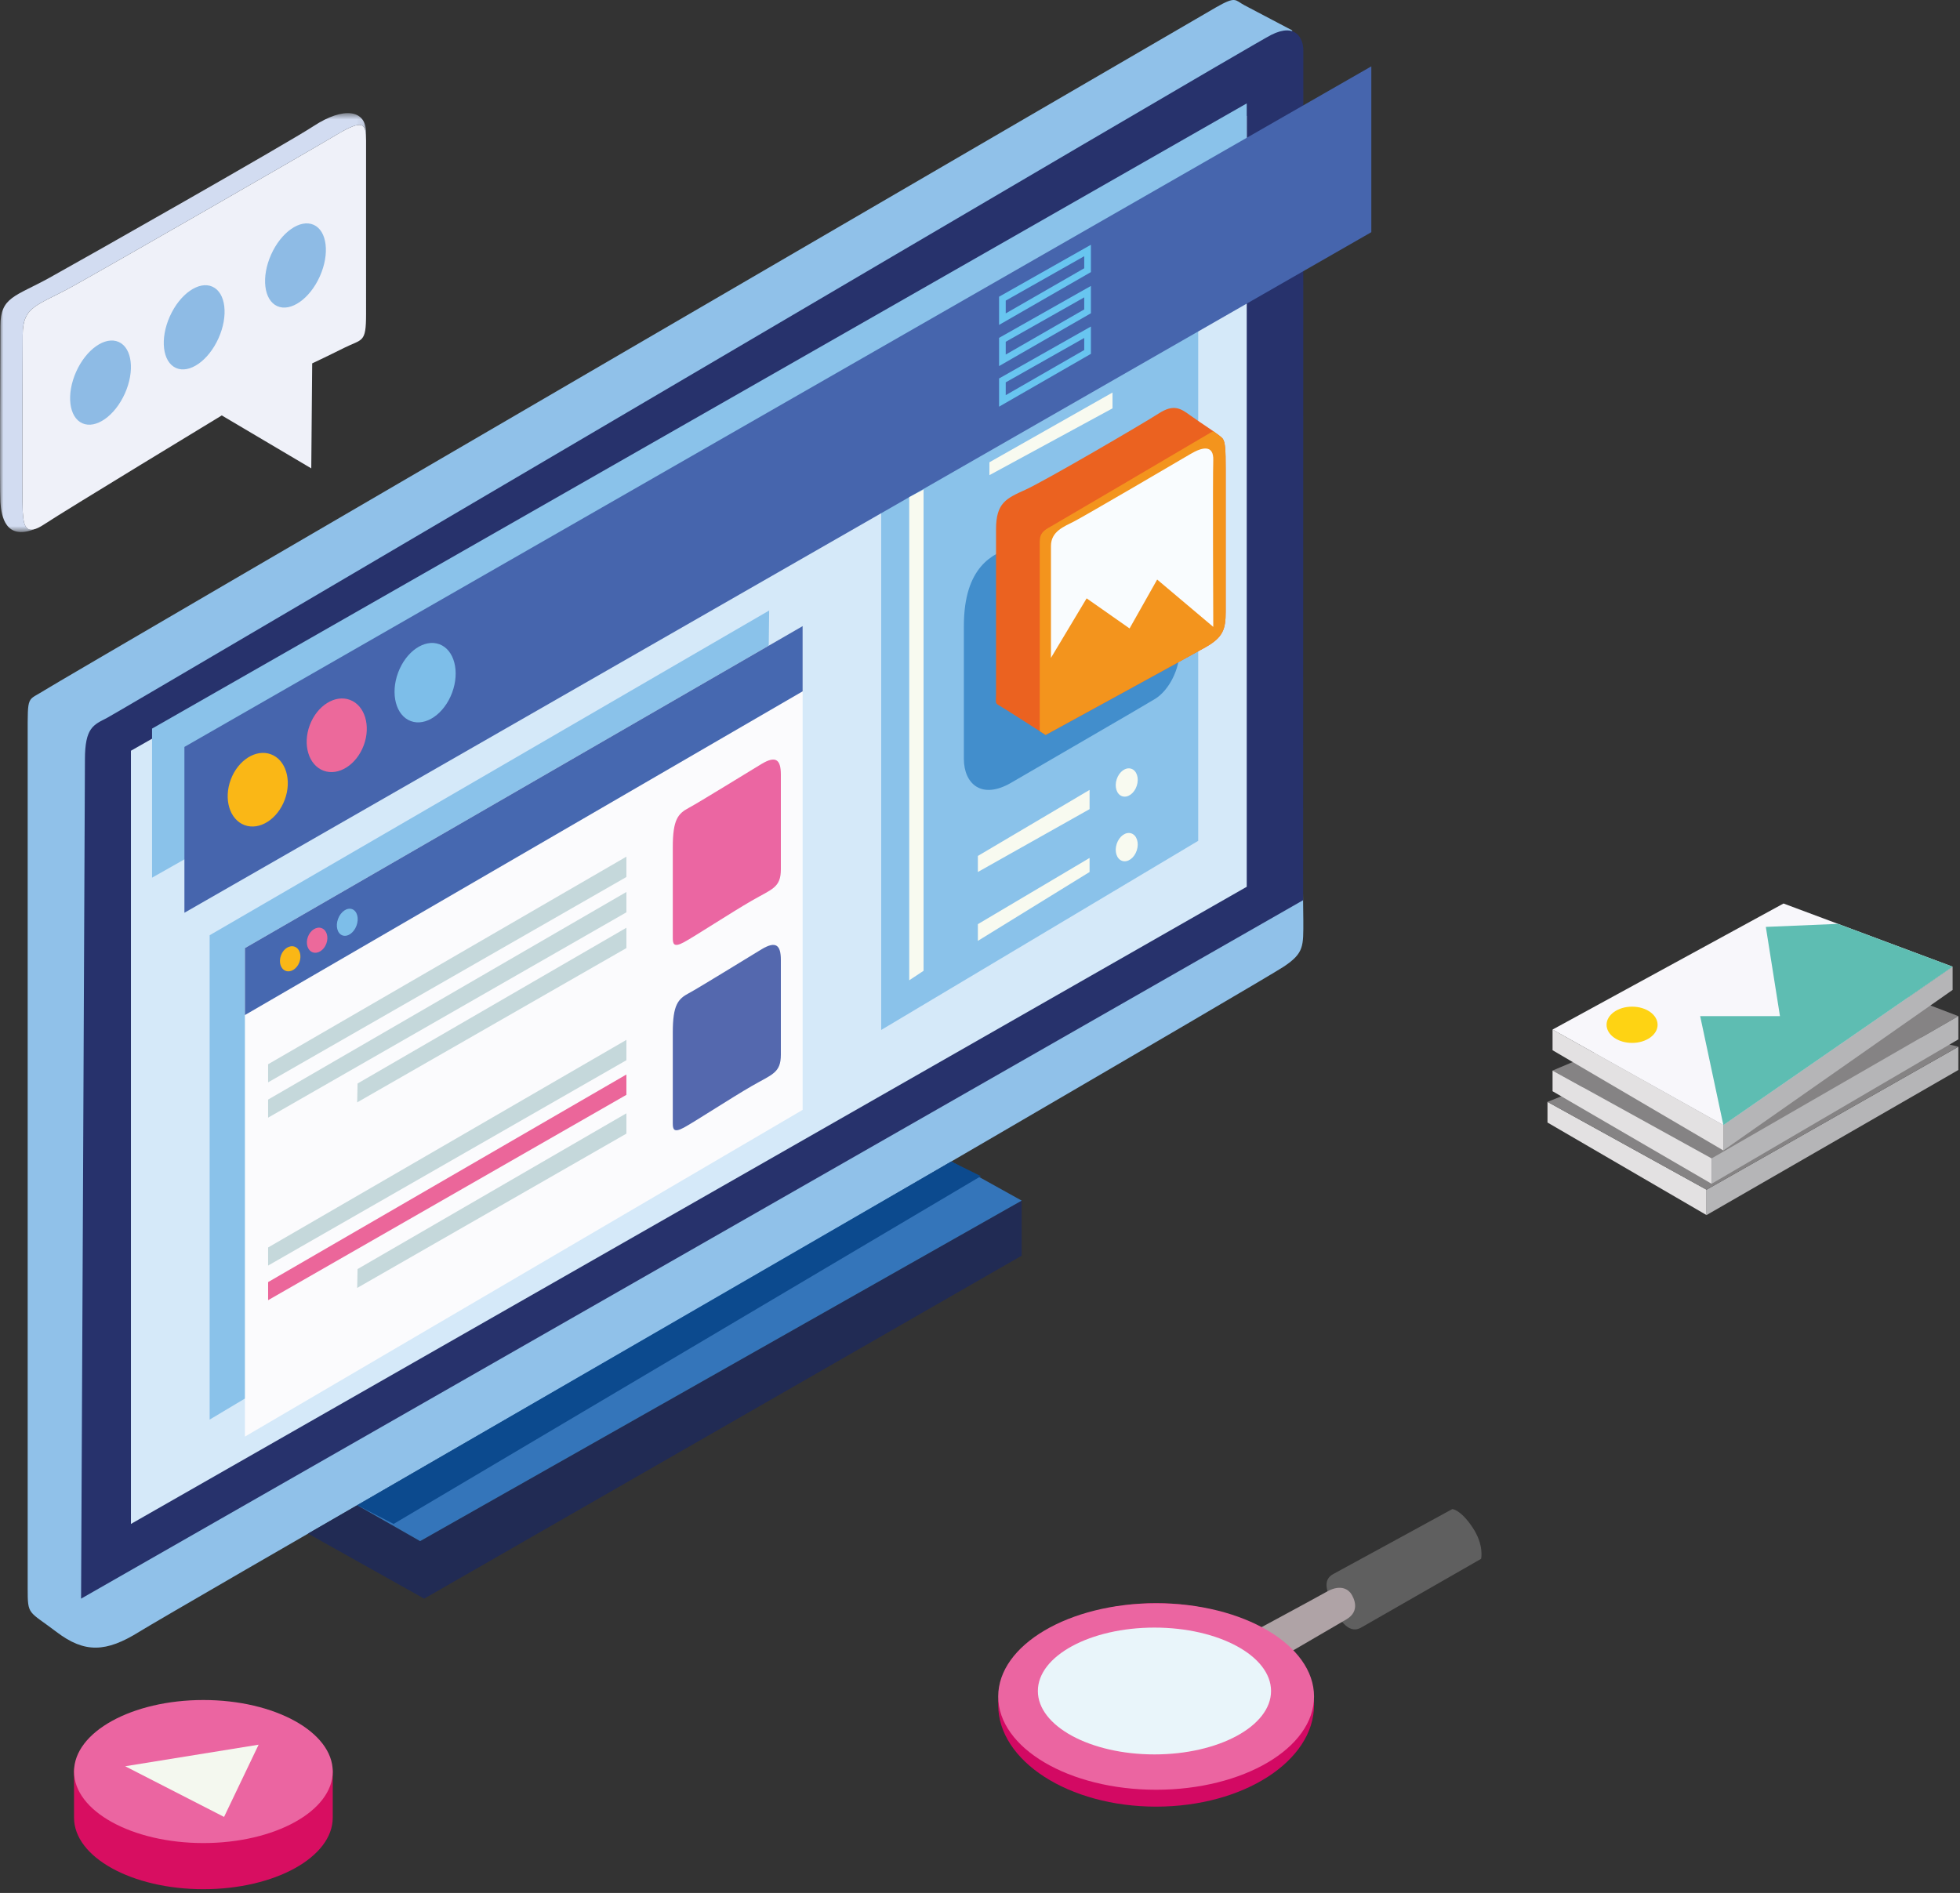 <svg xmlns="http://www.w3.org/2000/svg" xmlns:xlink="http://www.w3.org/1999/xlink" width="294" height="284"><rect width="100%" height="100%" fill="#333333" stroke="none"/><defs><path id="a" d="M0 .538h54.911v62.854H0z"/></defs><g fill="none" fill-rule="evenodd"><path fill="#90C1E9" d="M110.347 193.092s-84.6 48.704-89.508 51.75c-4.91 3.048-8.125 3.217-12.357 0-4.232-3.216-4.33-2.442-4.33-6.5V110.359c0-6.297-.096-5.121 2.582-6.834C9.412 101.81 179.417 2.81 182.434 1.085c3.018-1.723 2.793-1.056 4.227-.302l7.166 3.772s1.672 129.739 1.672 133.57c0 3.834.127 4.856-2.939 6.9-3.066 2.045-82.213 48.067-82.213 48.067"/><path fill="#27326C" d="M12.161 239.843s.579-121.04.579-125.874c0-4.834 1.284-5.212 3.323-6.27C18.102 106.642 187.034 7.058 190.707 5.222c3.674-1.837 4.793.559 4.793 2.315l-.03 127.516-183.309 104.79z"/><path fill="#D5E9F9" d="M19.64 112.631v116.003l167.37-95.592V17.38z"/><path fill="#8AC2EA" d="M31.448 212.982v-72.67l83.927-48.72-.886 71.752zm-8.64-81.306L187.01 38.754V15.512L22.808 109.31z"/><path fill="#8AC2EA" d="M132.181 154.523V69.78l47.551-26.908v83.276z"/><path fill="#4665AD" d="M27.662 112.059v24.88L205.697 34.835V9.955z"/><path fill="#FBFBFD" d="M36.738 142.241v73.29l83.657-49.018v-72.58z"/><path fill="#428ECC" d="M144.58 93.933c0-8.926 4.342-10.941 7.442-11.872 3.101-.93 22.792-6.357 22.792-6.357s2.171 18.295 2.171 21.552c0 3.256-1.706 6.357-3.721 7.597-2.016 1.24-17.055 9.924-21.552 12.559-4.496 2.636-7.132.155-7.132-3.566V93.933z"/><path fill="#4668B0" d="M36.738 152.287l83.657-48.568v-9.786l-83.657 48.308z"/><path fill="#FAB716" d="M42.71 119.987c-1.093 2.934-3.792 4.636-6.028 3.803-2.237-.834-3.163-3.888-2.07-6.823 1.094-2.933 3.793-4.635 6.03-3.8 2.236.832 3.163 3.886 2.069 6.82"/><path fill="#EC699B" d="M54.56 111.822c-1.094 2.934-3.793 4.636-6.029 3.802-2.237-.833-3.163-3.888-2.07-6.822 1.094-2.933 3.793-4.635 6.03-3.802 2.236.834 3.163 3.888 2.07 6.822"/><path fill="#7DBEE9" d="M67.815 103.929c-1.187 3.184-3.96 5.088-6.197 4.254-2.237-.833-3.088-4.09-1.9-7.274 1.186-3.182 3.96-5.087 6.197-4.253 2.236.833 3.087 4.089 1.9 7.273"/><path fill="#FAB716" d="M44.91 144.36c-.374 1.001-1.295 1.581-2.058 1.297-.762-.284-1.078-1.326-.705-2.327.373-1 1.293-1.58 2.057-1.297.763.285 1.078 1.327.705 2.328"/><path fill="#EC699B" d="M48.951 141.575c-.373 1-1.294 1.581-2.057 1.297-.762-.284-1.079-1.326-.706-2.327.373-1 1.294-1.58 2.057-1.297.764.284 1.08 1.326.706 2.327"/><path fill="#7DBEE9" d="M53.472 138.883c-.404 1.086-1.352 1.735-2.114 1.45-.762-.283-1.052-1.394-.648-2.48.405-1.086 1.352-1.736 2.114-1.451.763.284 1.053 1.395.648 2.48"/><path fill="#68C5F0" d="M150.86 45.1v1.92l11.777-6.775v-1.808L150.86 45.1zm-1 3.648v-4.232l13.777-7.794v4.1l-13.778 7.926zm1 2.527v1.92l11.777-6.776v-1.807l-11.778 6.663zm-1 3.648V50.69l13.777-7.793v4.1l-13.778 7.926zm1 2.442v1.921l11.777-6.776v-1.808l-11.778 6.663zm-1 3.65V56.78l13.777-7.794v4.101l-13.778 7.926z"/><path fill="#F8FAF0" d="M136.385 74.585v72.488l2.15-1.427v-72.2zm12.028-5.232l18.464-10.463v2.374l-18.464 10.024zm-1.733 59.063l16.756-9.907v2.884l-16.756 9.431zm0 10.234v2.508l16.756-10.333v-2.108zm23.834-20.757c-.375 1.14-1.353 1.842-2.183 1.568-.831-.273-1.2-1.42-.823-2.56.375-1.14 1.353-1.842 2.183-1.568.83.274 1.199 1.419.823 2.56m0 9.696c-.375 1.141-1.353 1.843-2.183 1.569-.831-.273-1.2-1.42-.823-2.559.375-1.141 1.353-1.843 2.183-1.57.83.274 1.199 1.42.823 2.56"/><path fill="#EB6220" d="M156.844 110.26s-6.701-4.305-7.147-4.528c-.448-.223-.293-.64-.293-1.58v-24.69c0-4.063 1.524-4.67 4.469-6.015 2.946-1.347 17.575-9.89 19.905-11.396 2.329-1.507 3.356-.754 4.863.343 1.508 1.095 4.405 2.899 4.78 3.435.376.536.43 1.717.43 4.507V91.79c0 2.59-.367 3.816-3.026 5.316-2.658 1.5-23.981 13.153-23.981 13.153"/><path fill="#F3941D" d="M156.844 110.26s21.323-11.653 23.98-13.153c2.659-1.5 3.027-2.726 3.027-5.316V70.336c0-2.79-.054-3.971-.43-4.507-.152-.217-.723-.646-1.446-1.15-6.997 4.12-23.418 13.788-24.293 14.274-1.114.62-1.725.99-1.725 2.393v28.346c.534.34.887.568.887.568"/><path fill="#F9FCFE" d="M157.644 98.697V81.918c0-2.21 1.964-2.915 3.516-3.715 1.551-.799 15.705-9.075 17.445-10.11 1.74-1.034 3.48-1.41 3.385.988-.094 2.398 0 24.968 0 24.968l-8.416-7.1-4.138 7.335-6.442-4.514-5.35 8.927z"/><path fill="#EB66A2" d="M100.918 127.094c0-4.176.803-5.035 2.407-5.895 1.605-.86 8.769-5.301 10.917-6.59 2.15-1.29 2.887-.628 2.887 1.61v14.194c0 2.768-1.296 2.945-4.358 4.71-3.063 1.768-8.66 5.42-10.19 6.244-1.531.825-1.663.236-1.663-.647v-13.626z"/><path fill="#5468AE" d="M100.918 154.9c0-4.174.803-5.035 2.407-5.894 1.605-.86 8.769-5.3 10.917-6.59 2.15-1.29 2.887-.627 2.887 1.61v14.194c0 2.768-1.296 2.945-4.358 4.712-3.063 1.767-8.66 5.418-10.19 6.242-1.531.826-1.663.237-1.663-.648V154.9z"/><path fill="#C5D8DB" d="M40.217 187.156v2.715l53.744-30.808v-3.052zm0-27.488v2.715l53.744-30.808v-3.052zm0 5.299v2.714l53.744-30.808v-3.051z"/><path fill="#EB669A" d="M40.217 192.35v2.714l53.744-30.808v-3.051z"/><path fill="#C5D8DB" d="M53.578 193.226l40.383-23.15v-3.05l-40.328 23.37zm0-27.838l40.383-23.15v-3.05l-40.328 23.37z"/><path fill="#212B54" d="M46.201 230.086l17.427 9.757 89.625-51.455v-8.263l-90.237 51.087-9.438-5.389z"/><path fill="#3475BA" d="M142.692 174.262l10.561 5.863-90.237 51.087-9.438-5.388z"/><path fill="#0C4A8E" d="M53.578 225.823l5.462 2.811 88.095-52.176-4.443-2.197z"/><path fill="#EFF1F9" d="M46.691 70.27l-13.425-7.944S9.567 76.709 6.691 78.626c-2.877 1.919-3.15.275-3.288-1.917-.137-2.192 0-22.055 0-26.438 0-4.384 2.191-4.384 7.397-7.261 5.205-2.877 35.48-20.274 39.59-22.74 4.11-2.466 4.521-1.78 4.521.822V47.12c0 4.383-.548 3.699-3.288 5.068-2.74 1.37-4.794 2.329-4.794 2.329l-.138 15.754z"/><g transform="translate(0 16.434)"><mask id="b" fill="#fff"><use xlink:href="#a"/></mask><path fill="#D2DCF1" d="M3.403 60.275c-.137-2.192 0-22.056 0-26.438 0-4.384 2.191-4.384 7.397-7.26C16.006 23.698 46.28 6.3 50.39 3.836c3.664-2.2 4.386-1.889 4.5.048.012-.172.021-.325.021-.438 0-3.406-3.32-3.94-7.863-.97-4.01 2.624-34.384 19.863-39.59 22.74C2.253 28.094.06 28.094.06 32.478s-.136 24.247 0 26.44c.138 2.19.835 5.674 5.037 4.061-1.396.341-1.589-1.016-1.694-2.704" mask="url(#b)"/></g><path fill="#8EBBE5" d="M32.78 50.741c-1.509 3.37-4.367 5.367-6.385 4.465-2.017-.903-2.429-4.367-.922-7.736 1.508-3.369 4.367-5.368 6.384-4.464 2.018.903 2.431 4.366.923 7.735m-14.048 8.297c-1.509 3.368-4.367 5.367-6.385 4.464-2.017-.903-2.429-4.366-.922-7.735 1.508-3.369 4.367-5.368 6.384-4.464 2.018.903 2.431 4.366.923 7.735m29.243-17.573c-1.508 3.369-4.367 5.368-6.385 4.465-2.017-.903-2.429-4.366-.922-7.736 1.508-3.37 4.367-5.367 6.385-4.464 2.018.903 2.43 4.367.922 7.735"/><path fill="#D80E61" d="M49.911 272.704c0 5.926-8.688 10.73-19.403 10.73-10.715 0-19.403-4.804-19.403-10.73v-6.923c0-4.685 12.05-3.807 19.403-3.807 2.808 0 19.403-1.637 19.403 3.807v6.923z"/><path fill="#EB65A1" d="M49.911 265.781c0 5.926-8.688 10.73-19.403 10.73-10.715 0-19.403-4.804-19.403-10.73s8.688-10.73 19.403-10.73c10.715 0 19.403 4.804 19.403 10.73"/><path fill="#F4F8EF" d="M18.777 264.988l14.832 7.601 5.183-10.836z"/><path fill="#5F5F5F" d="M217.838 226.41s1.19 0 3.01 2.695c1.818 2.697 1.316 4.766 1.316 4.766s-16.304 9.341-17.997 10.314c-1.693.974-3.151-.807-4.14-3.102-.986-2.295-1.754-4.014 0-4.954 1.757-.94 17.81-9.72 17.81-9.72"/><path fill="#AFA3A6" d="M186.317 245.691s10.558-5.685 12.724-6.903c2.166-1.218 3.293-.21 3.647.347.356.559 1.421 2.536-.71 3.805-2.13 1.268-11.766 6.846-11.766 6.846l-3.895-4.095z"/><path fill="#D30963" d="M197.106 255.787c0 8.428-10.605 15.26-23.687 15.26-13.083 0-23.688-6.832-23.688-15.26s10.605-15.259 23.688-15.259c13.082 0 23.687 6.831 23.687 15.26"/><path fill="#EB65A1" d="M197.106 254.52c0 7.73-10.605 13.994-23.687 13.994-13.083 0-23.688-6.264-23.688-13.993 0-7.728 10.605-13.992 23.688-13.992 13.082 0 23.687 6.264 23.687 13.992"/><path fill="#E9F5FA" d="M190.657 253.7c0 5.253-7.83 9.512-17.489 9.512-9.658 0-17.489-4.259-17.489-9.513 0-5.255 7.831-9.514 17.49-9.514 9.658 0 17.488 4.26 17.488 9.514"/><path fill="#E3E1E2" d="M255.98 182.295l-23.857-13.885v-3.1l23.857 13.177z"/><path fill="#B5B5B7" d="M293.752 157.04l-37.771 21.447v3.808l37.77-21.766z"/><path fill="#858384" d="M232.123 165.31l23.857 13.178 37.772-21.448-25.36-6.314z"/><path fill="#858384" d="M232.884 160.614l23.856 13.18 37.012-21.346-21.844-8.35z"/><path fill="#E3E1E2" d="M256.74 177.6l-23.856-13.884v-3.101l23.856 13.178z"/><path fill="#B5B5B7" d="M293.752 152.448l-37.012 21.345v3.806l37.012-21.663z"/><path fill="#E3E1E2" d="M258.505 172.6l-25.621-15.037v-3.102l25.62 14.333z"/><path fill="#B5B5B7" d="M292.892 145.028l-34.387 23.766v3.806l34.387-24.084z"/><path fill="#F8F7FB" d="M292.892 145.028l-25.365-9.476-34.643 18.91 25.62 14.332z"/><path fill="#FED313" d="M248.64 153.747c0 1.502-1.714 2.72-3.827 2.72-2.114 0-3.828-1.218-3.828-2.72 0-1.502 1.713-2.72 3.827-2.72 2.113 0 3.827 1.218 3.827 2.72"/><path fill="#5EBDB2" d="M258.505 168.794l-3.48-16.346h11.97l-2.12-13.386 10.824-.456 17.194 6.422z"/></g></svg>